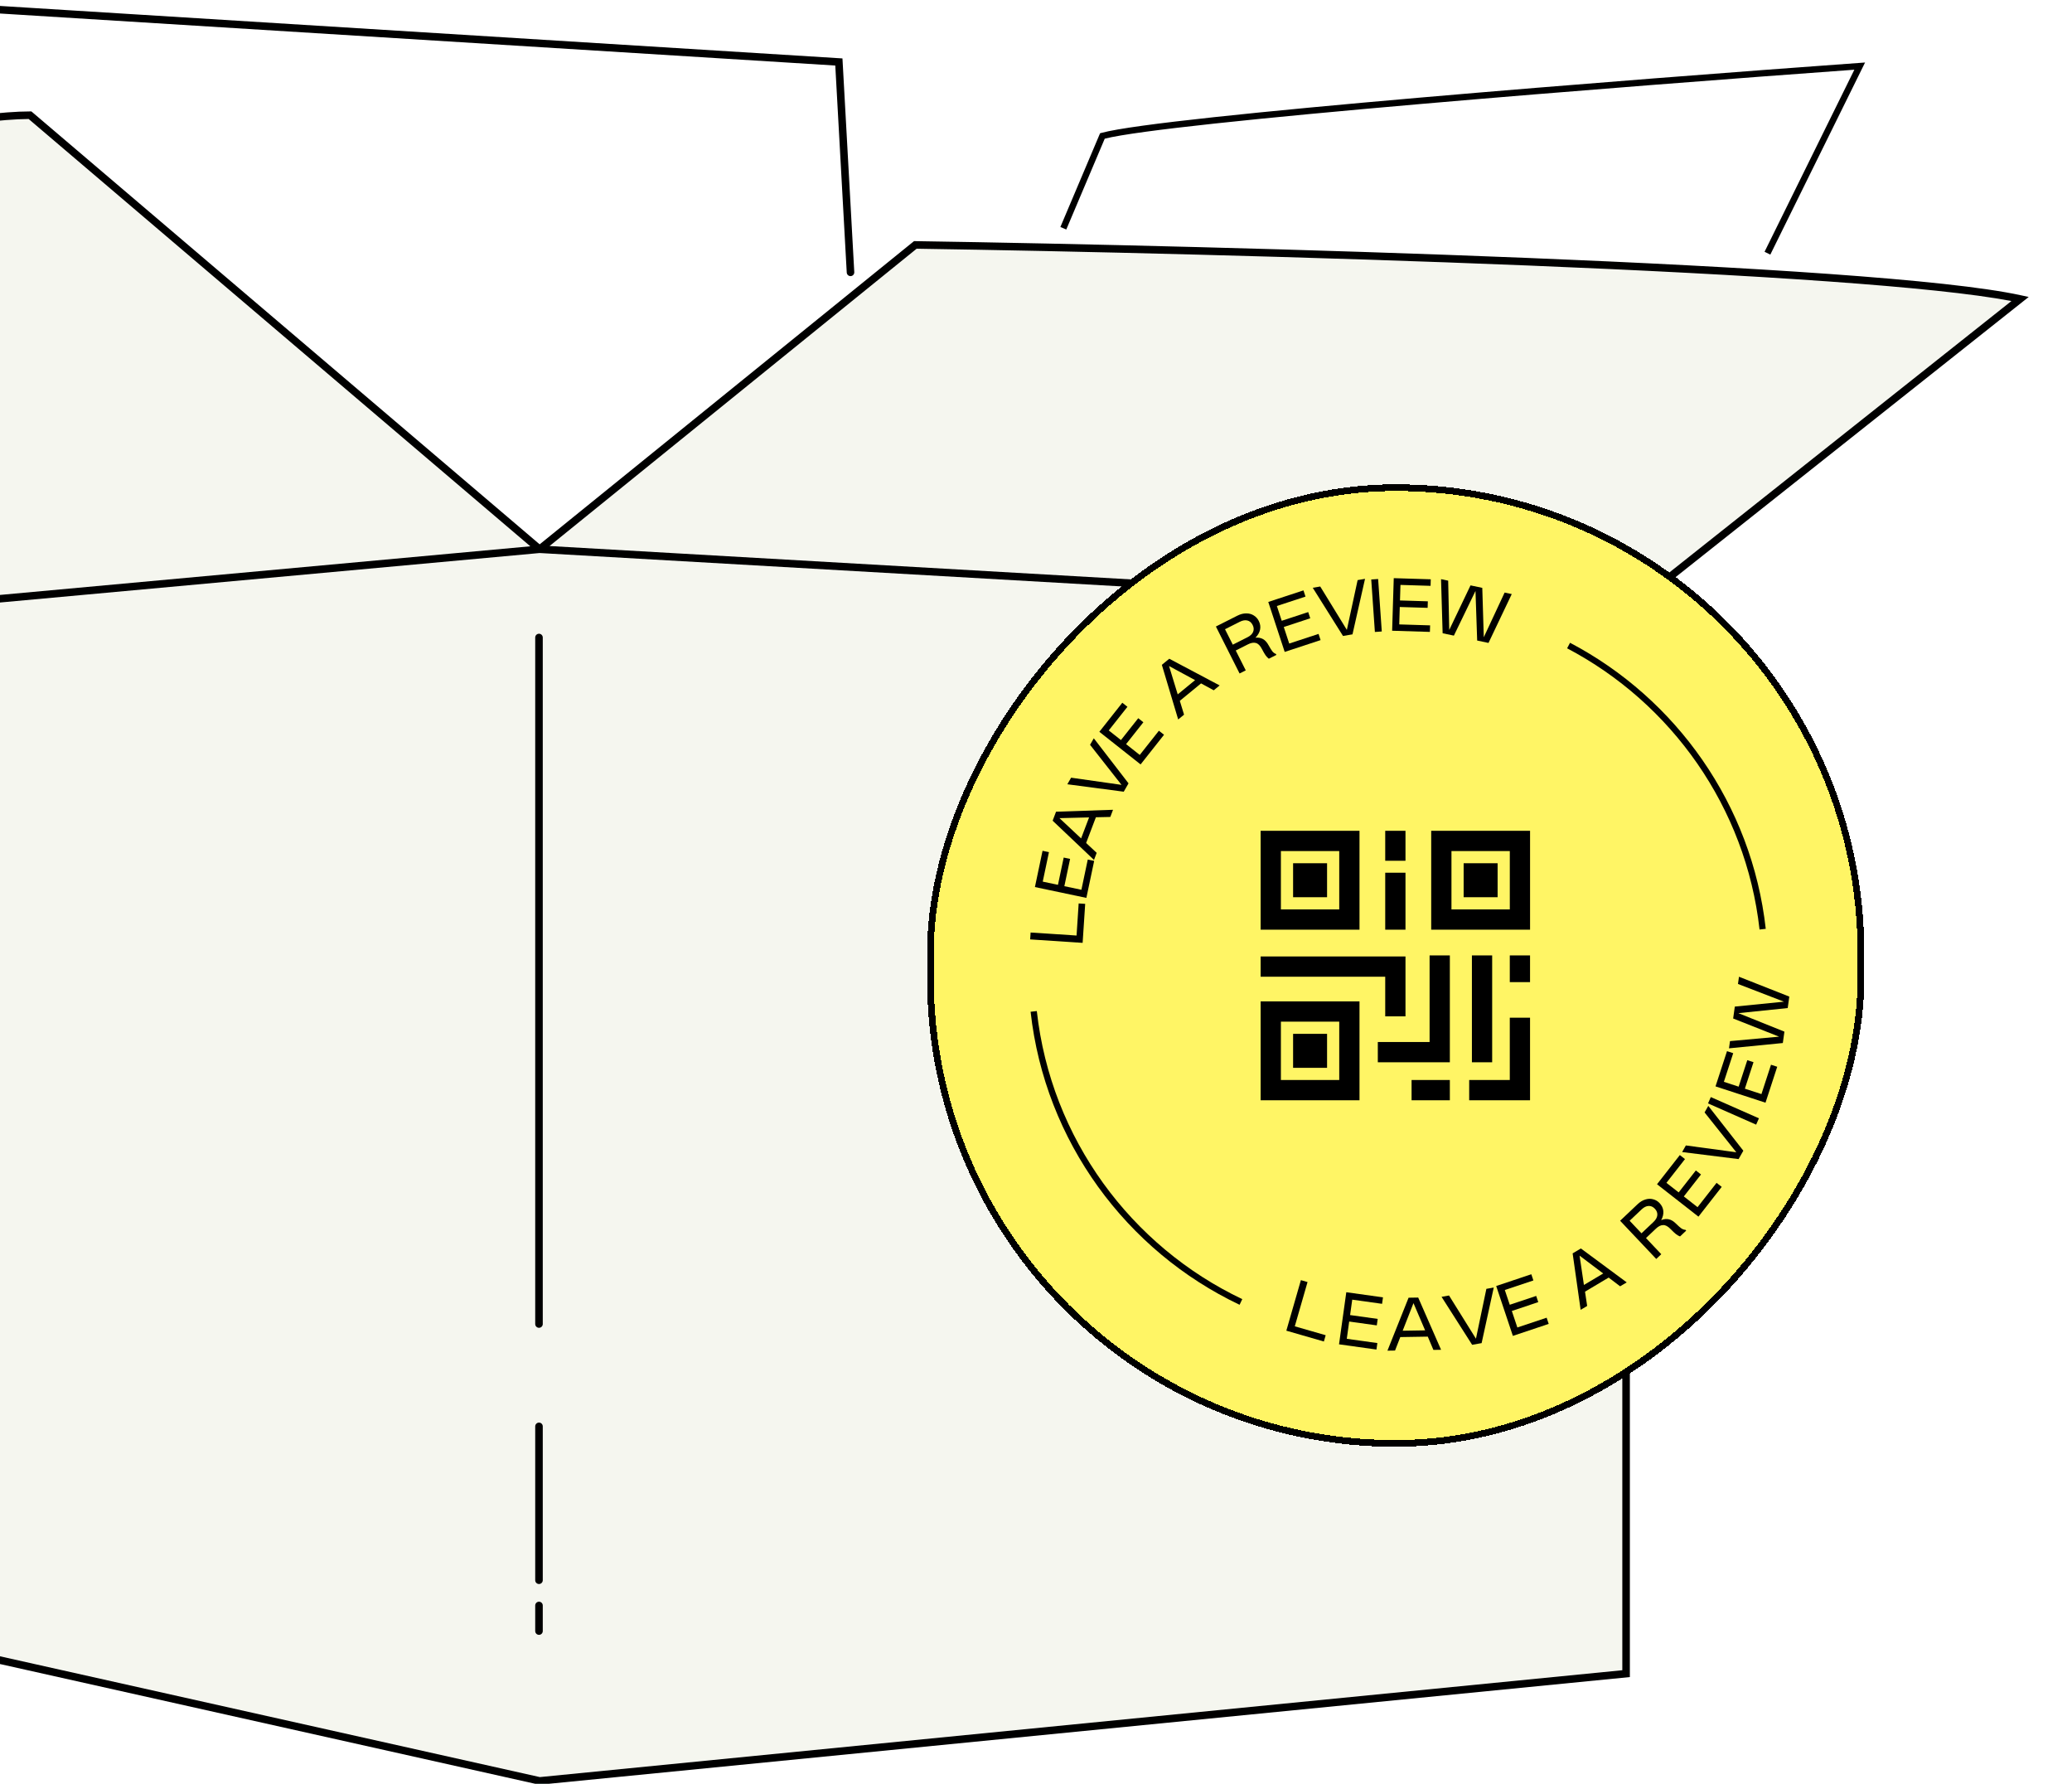 <svg width="323" height="278" viewBox="0 0 323 278" fill="none" xmlns="http://www.w3.org/2000/svg">
<g clip-path="url(#clip0_62_2272)">
<path d="M-21.889 253.843V95.32L-90.182 38.172C-65.517 31.433 -12.014 17.956 4.677 17.956L84.114 85.601L142.688 38.172C190.592 38.906 292.102 41.619 314.91 46.595L253.485 95.32V260.84L84.114 277.557L-21.889 253.843Z" fill="#F5F6EF"/>
<path d="M-21.889 95.32V253.843L84.114 277.557L253.485 260.84V95.32M-21.889 95.32L84.114 85.601M-21.889 95.32L-90.182 38.172C-65.517 31.433 -12.014 17.956 4.677 17.956L84.114 85.601M253.485 95.32L84.114 85.601M253.485 95.32L314.91 46.595C292.102 41.619 190.592 38.906 142.688 38.172L84.114 85.601" stroke="#20FFB5" stroke-linecap="round"/>
<path fill-rule="evenodd" clip-rule="evenodd" d="M-88.94 38.44L-21.698 94.708L82.669 85.139L4.461 18.542C-3.89 18.599 -21.227 21.928 -39.631 26.107C-57.631 30.195 -76.572 35.077 -88.94 38.44ZM85.668 85.097L253.296 94.716L313.556 46.915C307.669 45.783 297.629 44.766 285.073 43.866C271.609 42.901 255.292 42.073 238.187 41.377C204.078 39.99 166.849 39.129 142.893 38.76L85.668 85.097ZM252.897 95.872L84.125 86.188L-21.3 95.854V253.368L84.151 276.959L252.897 260.304V95.872ZM-22.477 95.591L-90.559 38.62L-91.422 37.897L-90.336 37.601C-77.998 34.23 -58.447 29.174 -39.892 24.96C-21.366 20.753 -3.748 17.364 4.677 17.364H4.894L5.059 17.505L84.124 84.833L142.318 37.711L142.484 37.577L142.697 37.58C166.653 37.947 204.012 38.809 238.235 40.201C255.346 40.898 271.676 41.726 285.157 42.693C298.624 43.658 309.286 44.762 315.036 46.017L316.248 46.281L315.276 47.053L254.074 95.601V260.837V261.37L253.544 261.423L84.172 278.139L84.078 278.149L83.986 278.128L-22.017 254.414L-22.477 254.311V253.839V95.591Z" fill="white"/>
<path fill-rule="evenodd" clip-rule="evenodd" d="M-15.474 0.552C-15.454 0.228 -15.175 -0.019 -14.85 0.001L131.329 9.105L133.172 42.413C133.19 42.737 132.941 43.015 132.617 43.033C132.292 43.051 132.015 42.802 131.997 42.478L130.211 10.214L-14.923 1.176C-15.248 1.156 -15.494 0.876 -15.474 0.552ZM84.023 98.769C84.348 98.769 84.611 99.032 84.611 99.357L84.611 206.35C84.611 206.675 84.348 206.939 84.023 206.939C83.698 206.939 83.434 206.675 83.434 206.35V99.357C83.434 99.032 83.698 98.769 84.023 98.769ZM84.611 222.302C84.611 221.977 84.348 221.713 84.023 221.713C83.698 221.713 83.434 221.977 83.434 222.302V246.283C83.434 246.608 83.698 246.871 84.023 246.871C84.348 246.871 84.611 246.608 84.611 246.283V222.302ZM84.023 249.628C84.348 249.628 84.611 249.891 84.611 250.216V254.204C84.611 254.529 84.348 254.793 84.023 254.793C83.698 254.793 83.434 254.529 83.434 254.204V250.216C83.434 249.891 83.698 249.628 84.023 249.628ZM-22.475 95.594V254.313L84.08 278.151L254.076 261.372V95.603L316.25 46.283L315.038 46.019C309.288 44.764 298.626 43.66 285.159 42.695C271.678 41.728 255.348 40.9 238.236 40.203C204.014 38.811 166.655 37.949 142.699 37.582L142.486 37.579L84.126 84.835L4.896 17.366H4.679C-3.746 17.366 -21.365 20.755 -39.89 24.962C-58.445 29.176 -77.996 34.232 -90.334 37.603L-91.42 37.9L-22.475 95.594ZM-21.696 94.71L-88.938 38.442C-76.57 35.079 -57.629 30.197 -39.629 26.11C-21.225 21.93 -3.888 18.601 4.463 18.544L82.671 85.141L-21.696 94.71ZM253.298 94.718L85.669 85.099L142.895 38.762C166.851 39.131 204.08 39.992 238.189 41.379C255.294 42.075 271.611 42.904 285.075 43.868C297.631 44.768 307.671 45.785 313.558 46.917L253.298 94.718ZM84.126 86.19L252.899 95.874V260.306L84.153 276.961L-21.298 253.37V95.856L84.126 86.19ZM-17.802 2.109C-17.833 1.785 -18.121 1.549 -18.444 1.58C-18.767 1.611 -19.004 1.899 -18.973 2.222L-17.548 16.934C-17.517 17.258 -17.229 17.494 -16.905 17.463C-16.582 17.432 -16.345 17.144 -16.376 16.821L-17.802 2.109ZM290.355 10.525L290.741 9.742L289.871 9.805C272.18 11.079 245.049 13.153 221.146 15.232C209.195 16.271 198.049 17.313 189.293 18.256C180.56 19.197 174.153 20.046 171.721 20.706L171.486 20.77L171.392 20.994L165.301 35.378L166.222 35.768L172.216 21.611C174.721 20.983 180.909 20.165 189.4 19.25C198.146 18.308 209.284 17.267 221.233 16.228C244.74 14.184 271.374 12.144 289.072 10.865L275.074 39.24L275.971 39.682L290.355 10.525Z" fill="black"/>
<g filter="url(#filter0_d_62_2272)">
<rect width="146.104" height="150" rx="73.052" transform="matrix(-1 0 0 1 293.104 73)" fill="#FFF565" shape-rendering="crispEdges"/>
<rect x="-0.522" y="0.522" width="145.06" height="148.956" rx="72.53" transform="matrix(-1 0 0 1 292.059 73)" stroke="black" stroke-width="1.044" shape-rendering="crispEdges"/>
<path d="M171.25 144.464L163.07 143.927L163.141 142.852L170.304 143.322L170.632 138.321L171.649 138.388L171.25 144.464Z" fill="black"/>
<path d="M171.834 137.456L163.813 135.767L165.002 130.117L165.999 130.327L165.032 134.922L167.404 135.422L168.299 131.171L169.296 131.381L168.401 135.632L171.059 136.192L172.051 131.482L173.048 131.692L171.834 137.456Z" fill="black"/>
<path d="M173.441 130.436L173.022 131.542L166.575 125.426L167.107 124.024L175.988 123.725L175.565 124.841L173.317 124.89L171.796 128.897L173.441 130.436ZM167.64 125.028L171.013 128.187L172.256 124.913L167.64 125.028Z" fill="black"/>
<path d="M169.456 118.722L177.311 119.841L172.407 113.598L172.991 112.583L178.406 119.607L177.658 120.906L168.865 119.747L169.456 118.722Z" fill="black"/>
<path d="M180.286 116.655L173.856 111.571L177.436 107.042L178.235 107.674L175.323 111.358L177.224 112.861L179.919 109.453L180.718 110.085L178.024 113.493L180.155 115.178L183.14 111.403L183.939 112.034L180.286 116.655Z" fill="black"/>
<path d="M187.061 108.898L186.147 109.649L183.599 101.135L184.757 100.184L192.61 104.344L191.687 105.102L189.713 104.026L186.4 106.745L187.061 108.898ZM184.72 101.321L186.074 105.739L188.781 103.518L184.72 101.321Z" fill="black"/>
<path d="M200.276 100.182C200.107 100.057 199.941 99.883 199.776 99.66C199.618 99.433 199.42 99.092 199.181 98.635C198.91 98.116 198.6 97.814 198.251 97.727C197.905 97.631 197.498 97.7 197.031 97.936L195.118 98.901L196.679 101.996L195.717 102.481L192.025 95.162L195.371 93.474C195.852 93.232 196.313 93.113 196.753 93.119C197.196 93.114 197.586 93.219 197.922 93.434C198.261 93.639 198.522 93.923 198.705 94.285C198.933 94.738 199.003 95.188 198.914 95.635C198.825 96.083 198.583 96.506 198.19 96.905C198.63 96.859 199.02 96.929 199.359 97.116C199.695 97.296 199.993 97.627 200.253 98.108C200.478 98.519 200.665 98.822 200.816 99.017C200.967 99.212 201.156 99.353 201.383 99.44L201.457 99.586L200.276 100.182ZM196.959 96.831C197.398 96.61 197.687 96.333 197.826 96.001C197.968 95.658 197.944 95.298 197.754 94.922C197.561 94.539 197.286 94.306 196.929 94.223C196.58 94.137 196.186 94.205 195.746 94.426L193.446 95.586L194.659 97.991L196.959 96.831Z" fill="black"/>
<path d="M202.75 99.121L200.19 91.334L205.674 89.531L205.993 90.499L201.531 91.965L202.288 94.268L206.416 92.911L206.734 93.879L202.607 95.236L203.455 97.817L208.027 96.314L208.345 97.281L202.75 99.121Z" fill="black"/>
<path d="M208.289 88.926L212.439 95.689L214.118 87.929L215.272 87.732L213.318 96.382L211.84 96.635L207.123 89.125L208.289 88.926Z" fill="black"/>
<path d="M217.884 95.936L216.809 96.011L216.241 87.833L217.315 87.758L217.884 95.936Z" fill="black"/>
<path d="M219.498 95.819L219.751 87.626L225.521 87.804L225.49 88.823L220.796 88.678L220.721 91.1L225.064 91.235L225.032 92.253L220.69 92.119L220.606 94.834L225.417 94.983L225.385 96.001L219.498 95.819Z" fill="black"/>
<path d="M229.123 96.582L227.37 96.213L227.122 87.783L228.234 88.017L228.399 95.699L231.718 88.751L233.551 89.137L233.785 96.834L237.035 89.871L238.146 90.105L234.52 97.719L232.755 97.347L232.492 89.62L229.123 96.582Z" fill="black"/>
<path d="M203.006 204.907L205.276 197.03L206.311 197.329L204.323 204.227L209.139 205.615L208.857 206.594L203.006 204.907Z" fill="black"/>
<path d="M211.22 207.033L212.353 198.914L218.071 199.712L217.93 200.721L213.279 200.072L212.944 202.473L217.247 203.073L217.106 204.082L212.803 203.482L212.428 206.173L217.195 206.838L217.054 207.847L211.22 207.033Z" fill="black"/>
<path d="M219.95 208.003L218.767 208.022L222.062 199.769L223.561 199.745L227.127 207.884L225.933 207.904L225.055 205.834L220.77 205.904L219.95 208.003ZM222.826 200.612L221.14 204.915L224.641 204.857L222.826 200.612Z" fill="black"/>
<path d="M228.366 199.424L232.564 206.158L234.189 198.387L235.341 198.181L233.448 206.845L231.972 207.108L227.202 199.632L228.366 199.424Z" fill="black"/>
<path d="M238.32 205.719L235.72 197.945L241.195 196.113L241.518 197.079L237.064 198.569L237.834 200.868L241.954 199.49L242.277 200.456L238.157 201.834L239.019 204.411L243.583 202.884L243.906 203.85L238.32 205.719Z" fill="black"/>
<path d="M249.9 201.054L248.884 201.659L247.636 192.861L248.923 192.094L256.067 197.379L255.041 197.991L253.249 196.632L249.567 198.826L249.9 201.054ZM248.717 193.212L249.396 197.783L252.404 195.991L248.717 193.212Z" fill="black"/>
<path d="M264.379 190.22C264.183 190.149 263.973 190.03 263.751 189.863C263.535 189.692 263.247 189.421 262.888 189.052C262.48 188.632 262.096 188.431 261.737 188.449C261.377 188.455 261.008 188.638 260.628 188.997L259.071 190.47L261.453 192.988L260.67 193.729L255.037 187.773L257.76 185.198C258.151 184.828 258.559 184.582 258.982 184.462C259.405 184.33 259.808 184.319 260.192 184.429C260.576 184.528 260.907 184.725 261.186 185.02C261.535 185.389 261.73 185.8 261.773 186.254C261.816 186.708 261.706 187.183 261.443 187.678C261.851 187.507 262.245 187.463 262.623 187.545C262.997 187.622 263.377 187.854 263.764 188.24C264.097 188.57 264.364 188.806 264.564 188.95C264.764 189.094 264.986 189.174 265.228 189.192L265.341 189.311L264.379 190.22ZM260.243 187.96C260.6 187.622 260.797 187.274 260.835 186.916C260.873 186.547 260.747 186.209 260.457 185.903C260.162 185.591 259.832 185.446 259.467 185.469C259.108 185.487 258.749 185.665 258.392 186.003L256.52 187.773L258.371 189.73L260.243 187.96Z" fill="black"/>
<path d="M267.248 187.135L260.791 182.085L264.348 177.537L265.15 178.165L262.257 181.864L264.167 183.357L266.843 179.935L267.646 180.563L264.969 183.985L267.109 185.659L270.074 181.868L270.877 182.495L267.248 187.135Z" fill="black"/>
<path d="M265.288 176.038L273.152 177.102L268.204 170.893L268.781 169.874L274.245 176.86L273.506 178.164L264.705 177.067L265.288 176.038Z" fill="black"/>
<path d="M276.677 171.81L276.242 172.796L268.742 169.486L269.177 168.5L276.677 171.81Z" fill="black"/>
<path d="M277.702 169.375L269.909 166.833L271.7 161.344L272.668 161.66L271.212 166.124L273.516 166.876L274.864 162.746L275.832 163.062L274.485 167.192L277.068 168.035L278.56 163.459L279.529 163.775L277.702 169.375Z" fill="black"/>
<path d="M280.65 158.302L280.402 160.076L272.01 160.904L272.167 159.778L279.819 159.084L272.659 156.253L272.918 154.397L280.58 153.633L273.41 150.871L273.567 149.746L281.412 152.839L281.163 154.625L273.473 155.42L280.65 158.302Z" fill="black"/>
<path d="M195.926 200.431C178.444 192.121 165.849 175.198 163.623 155.148M247.003 98.127C263.402 106.745 275.102 123.095 277.257 142.332" stroke="black" stroke-width="0.974"/>
<path d="M199 127V142.411H214.411V127H199ZM218.421 127V131.67H221.579V127H218.421ZM225.589 127V142.411H241V127H225.589ZM202.158 130.158H211.253V139.253H202.158V130.158ZM228.747 130.158H237.842V139.253H228.747V130.158ZM204.059 132.056V137.352H209.355V132.056H204.059ZM230.645 132.056V137.352H235.941V132.056H230.645ZM218.421 133.533V142.411H221.579V133.533H218.421ZM225.337 146.421V159.918H217.266V163.076H228.495V146.421H225.337ZM231.934 146.421V163.076H235.092V146.421H231.934ZM237.839 146.421V150.584H240.997V146.421H237.839ZM199 146.584V149.742H218.421V155.918H221.579V146.584H199ZM199 153.586V168.997H214.411V153.586H199ZM237.839 156.128V165.839H231.51V168.997H240.997V156.128H237.839ZM202.158 156.744H211.253V165.839H202.158V156.744ZM204.059 158.645V163.941H209.355V158.645H204.059ZM222.53 165.839V168.997H228.495V165.839H222.53Z" fill="black"/>
</g>
</g>
<defs>
<filter id="filter0_d_62_2272" x="145.346" y="73" width="147.757" height="151.654" filterUnits="userSpaceOnUse" color-interpolation-filters="sRGB">
<feFlood flood-opacity="0" result="BackgroundImageFix"/>
<feColorMatrix in="SourceAlpha" type="matrix" values="0 0 0 0 0 0 0 0 0 0 0 0 0 0 0 0 0 0 127 0" result="hardAlpha"/>
<feMorphology radius="0.827" operator="erode" in="SourceAlpha" result="effect1_dropShadow_62_2272"/>
<feOffset dx="-2.481" dy="2.481"/>
<feComposite in2="hardAlpha" operator="out"/>
<feColorMatrix type="matrix" values="0 0 0 0 0.086 0 0 0 0 0.118 0 0 0 0 0.141 0 0 0 1 0"/>
<feBlend mode="normal" in2="BackgroundImageFix" result="effect1_dropShadow_62_2272"/>
<feBlend mode="normal" in="SourceGraphic" in2="effect1_dropShadow_62_2272" result="shape"/>
</filter>
<clipPath id="clip0_62_2272">
<rect width="322.779" height="278" fill="white"/>
</clipPath>
</defs>
</svg>
